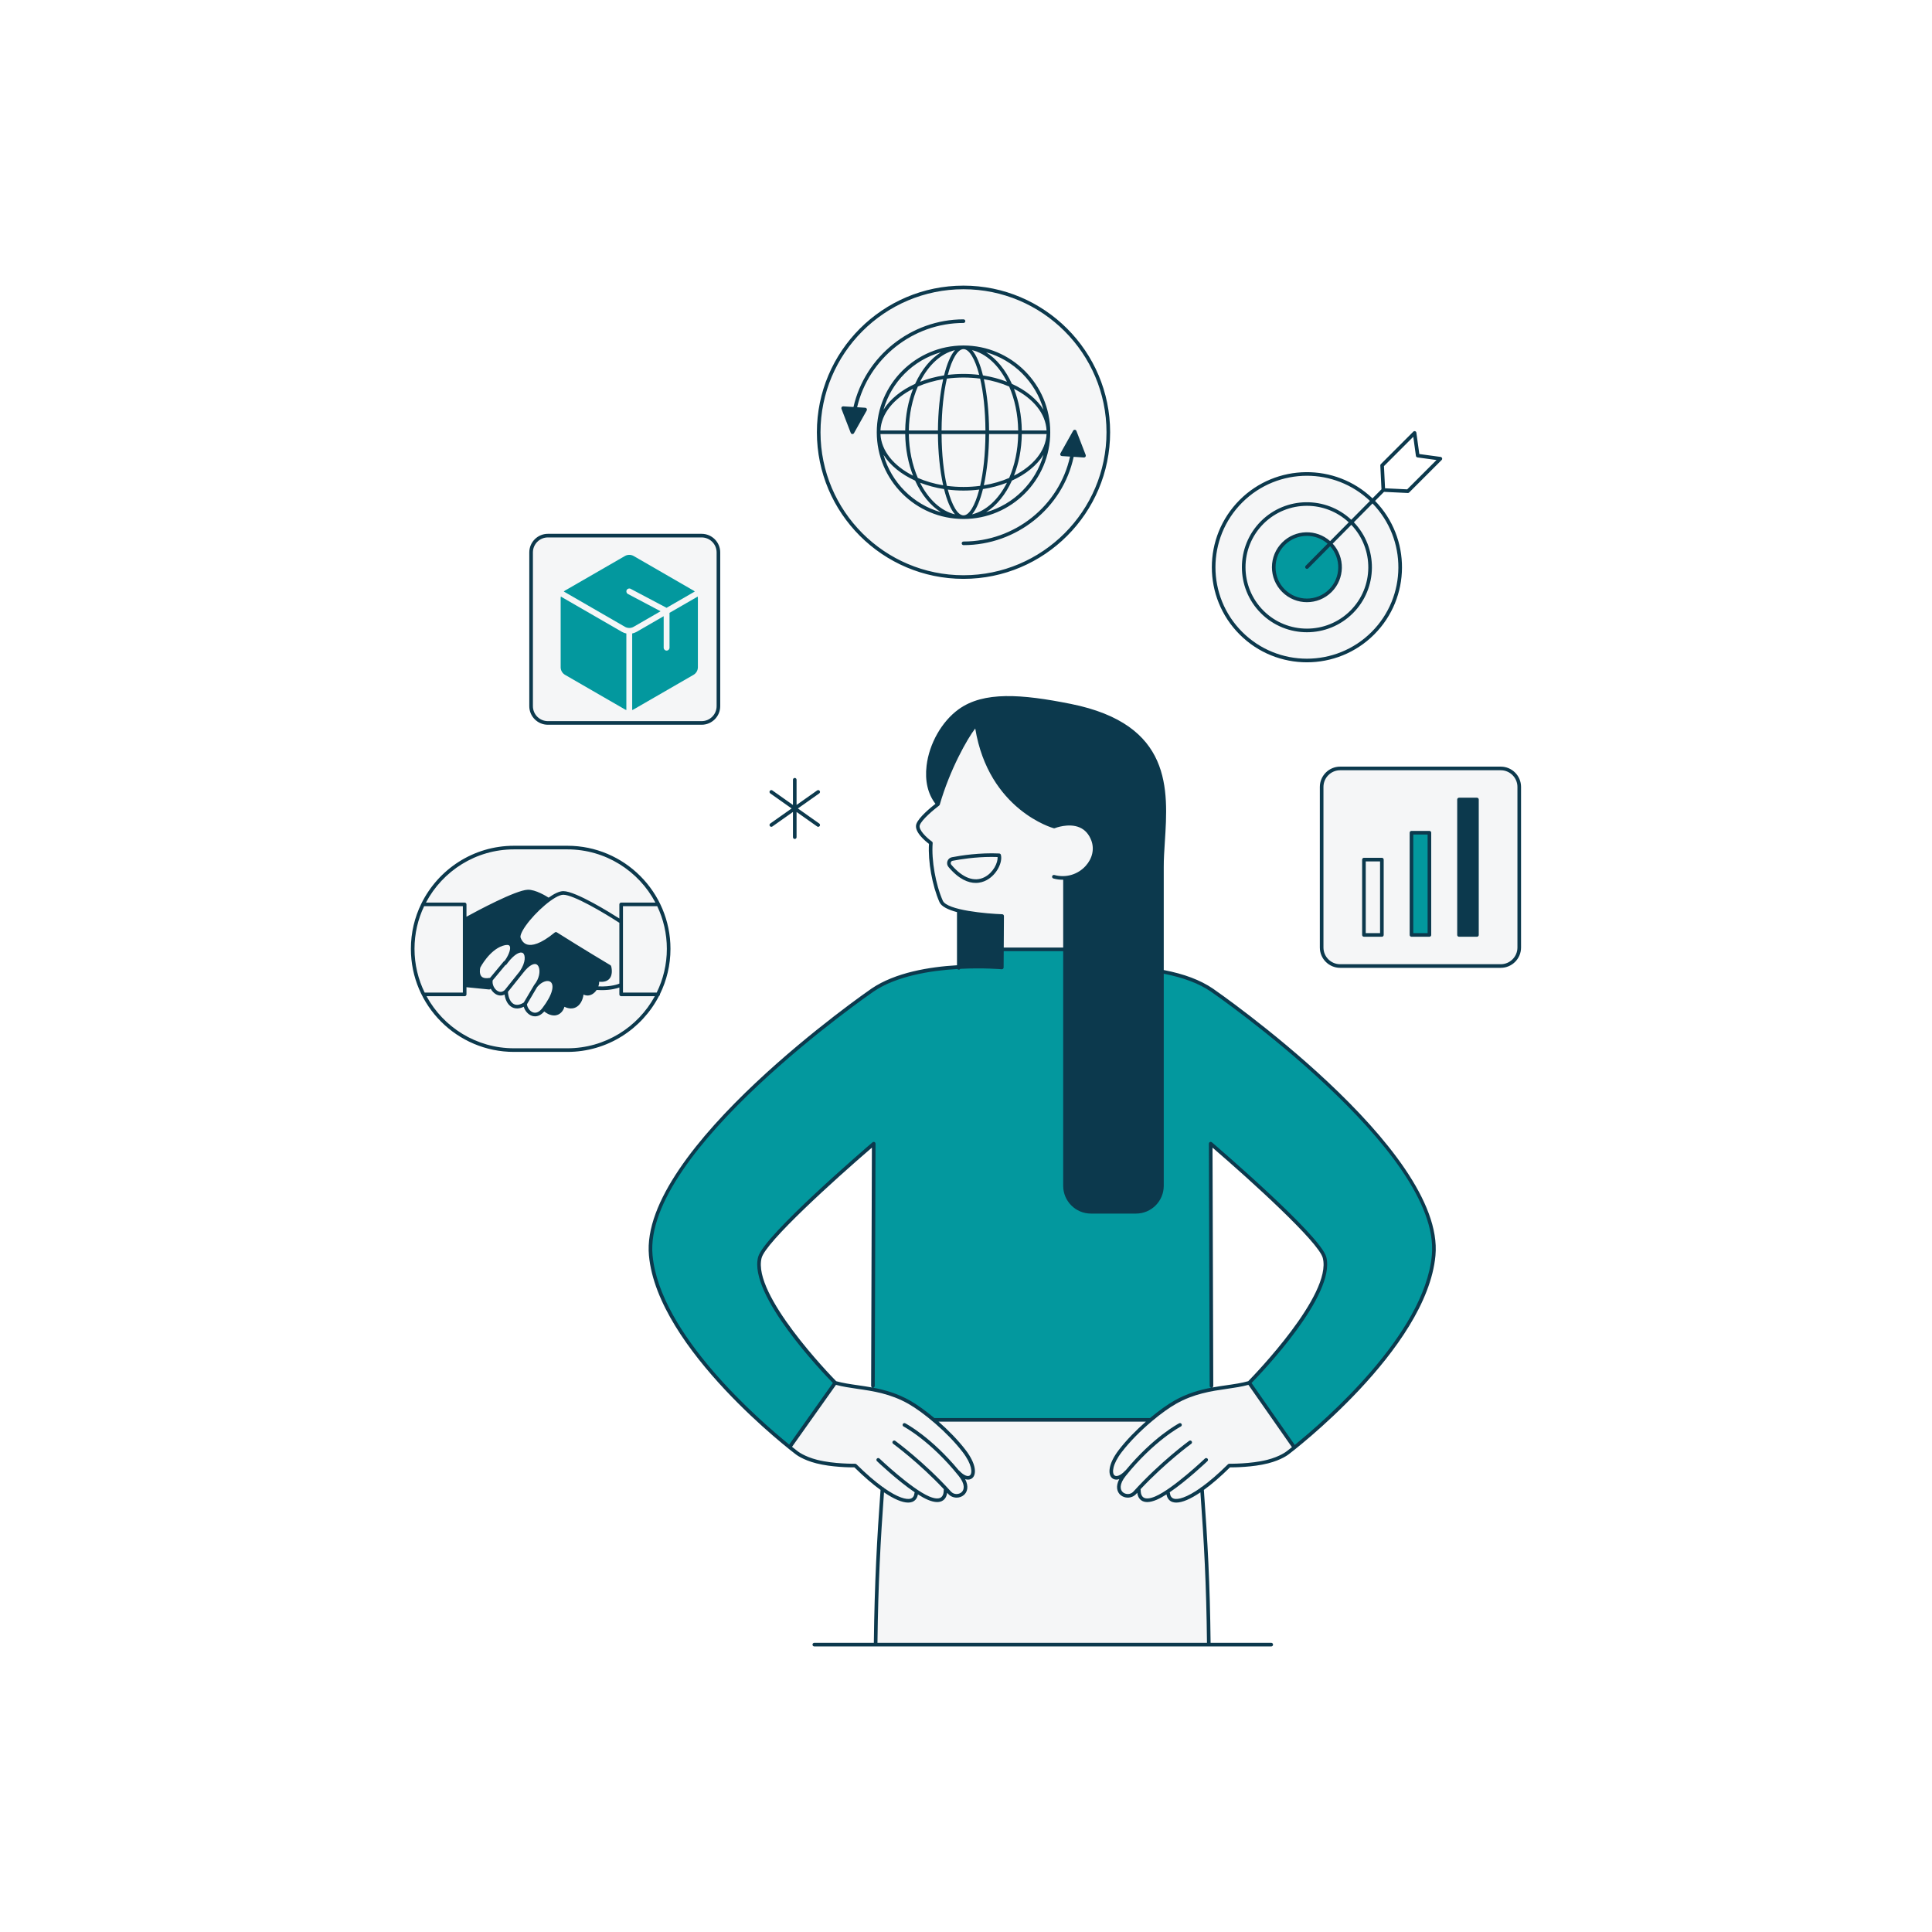 <svg version="1.0" preserveAspectRatio="xMidYMid meet" height="2048" viewBox="0 0 1536 1536" zoomAndPan="magnify" width="2048" xmlns:xlink="http://www.w3.org/1999/xlink" xmlns="http://www.w3.org/2000/svg"><defs><clipPath id="c6dea1adc1"><path clip-rule="nonzero" d="M 326.668 227 L 1209.418 227 L 1209.418 1309 L 326.668 1309 Z M 326.668 227"></path></clipPath><clipPath id="eda1481bec"><path clip-rule="nonzero" d="M 426.34 434.086 L 562.934 434.086 L 562.934 571.75 L 426.34 571.75 Z M 426.34 434.086"></path></clipPath><clipPath id="4446723ed9"><path clip-rule="nonzero" d="M 494.637 434.086 C 512.75 434.086 530.121 441.281 542.93 454.09 C 555.738 466.898 562.934 484.27 562.934 502.383 L 562.934 503.207 C 562.934 521.32 555.738 538.695 542.93 551.504 C 530.121 564.312 512.75 571.508 494.637 571.508 C 476.523 571.508 459.152 564.312 446.344 551.504 C 433.535 538.695 426.34 521.32 426.34 503.207 L 426.34 502.383 C 426.34 484.27 433.535 466.898 446.344 454.09 C 459.152 441.281 476.523 434.086 494.637 434.086 Z M 494.637 434.086"></path></clipPath><clipPath id="8634aa362e"><path clip-rule="nonzero" d="M 448 441.082 L 553 441.082 L 553 500 L 448 500 Z M 448 441.082"></path></clipPath><clipPath id="442ab48b0b"><path clip-rule="nonzero" d="M 445.605 474 L 498 474 L 498 564.539 L 445.605 564.539 Z M 445.605 474"></path></clipPath><clipPath id="6e45b9c810"><path clip-rule="nonzero" d="M 502 474 L 555 474 L 555 564.539 L 502 564.539 Z M 502 474"></path></clipPath></defs><rect fill-opacity="1" height="1843.2" y="-153.6" fill="#ffffff" width="1843.2" x="-153.6"></rect><rect fill-opacity="1" height="1843.2" y="-153.6" fill="#ffffff" width="1843.2" x="-153.6"></rect><path fill-rule="nonzero" fill-opacity="1" d="M 1091.5 503.422 C 1062.527 532.398 1015.551 532.398 986.578 503.422 C 957.605 474.449 957.605 427.477 986.578 398.5 C 1015.551 369.527 1062.527 369.527 1091.5 398.5 C 1120.473 427.477 1120.473 474.449 1091.5 503.422 Z M 766.02 228.52 C 702.434 228.52 650.891 280.062 650.891 343.645 C 650.891 407.227 702.434 458.77 766.02 458.77 C 829.602 458.77 881.145 407.227 881.145 343.645 C 881.145 280.062 829.602 228.52 766.02 228.52 Z M 1207.844 753.312 L 1207.844 625.637 C 1207.844 617.516 1201.258 610.93 1193.137 610.93 L 1065.461 610.93 C 1057.34 610.93 1050.754 617.516 1050.754 625.637 L 1050.754 753.312 C 1050.754 761.434 1057.34 768.02 1065.461 768.02 L 1193.137 768.02 C 1201.258 768.02 1207.844 761.434 1207.844 753.312 Z M 571.164 561.422 L 571.164 439.18 C 571.164 431.812 565.195 425.84 557.828 425.84 L 435.582 425.84 C 428.215 425.84 422.242 431.812 422.242 439.18 L 422.242 561.422 C 422.242 568.789 428.215 574.762 435.582 574.762 L 557.828 574.762 C 565.195 574.762 571.164 568.789 571.164 561.422 Z M 408.613 834.859 L 451.098 834.859 C 495.562 834.859 531.605 798.816 531.605 754.352 C 531.605 709.887 495.562 673.844 451.098 673.844 L 408.613 673.844 C 364.152 673.844 328.105 709.887 328.105 754.352 C 328.105 798.816 364.152 834.859 408.613 834.859 Z M 701.645 1185.043 C 701.645 1185.043 697.516 1238.074 697.168 1254.949 C 696.824 1271.824 696.824 1307.98 696.824 1307.98 L 960.605 1307.637 C 960.605 1307.637 962.328 1260.457 958.539 1227.398 C 954.754 1194.34 955.441 1182.977 955.441 1182.977 C 955.441 1182.977 971.281 1170.234 977.824 1165.414 C 985.402 1166.445 1017.773 1164.727 1028.445 1149.918 C 1018.117 1133.387 992.977 1099.641 992.977 1099.641 C 992.977 1099.641 965.773 1104.461 963.363 1104.461 C 963.363 1104.461 930.648 1113.07 913.773 1129.602 C 884.16 1129.602 742.453 1128.738 742.453 1128.738 C 742.453 1128.738 728.109 1112.242 700.613 1106.012 C 676.047 1100.445 663.766 1099.641 663.766 1099.641 L 627.438 1150.09 C 627.438 1150.09 637.422 1166.793 679.605 1165.414 C 691.832 1176.09 701.645 1185.043 701.645 1185.043 Z M 845.703 754.703 L 796.348 754.703 L 796.117 728.305 C 796.117 728.305 756.629 728.074 749.055 717.973 C 744.23 707.871 739.184 689.734 739.641 670.449 C 731.836 664.023 728.391 658.973 729.77 655.527 C 731.148 652.086 744.922 639 744.922 639 C 744.922 639 761.223 592.395 776.027 575.863 C 777.062 592.051 790.492 641.293 838.016 656.789 C 846.969 650.594 866.77 654.379 869.352 671.77 C 871.934 689.16 855.922 697.254 847.141 697.598 C 847.141 709.996 845.703 754.703 845.703 754.703 Z M 845.703 754.703" fill="#f5f6f7"></path><path fill-rule="nonzero" fill-opacity="1" d="M 1139.555 993.234 C 1139.094 1018.484 1128.535 1046.035 1094.098 1088.277 C 1059.664 1130.52 1027.98 1149.805 1027.98 1149.805 L 993.43 1099.641 C 993.43 1099.641 1015.355 1074.73 1029.586 1056.137 C 1043.82 1037.543 1057.824 1015.73 1053.234 1001.039 C 1048.641 986.348 988.266 930.215 962.781 909.898 C 963.469 924.359 962.781 1015.273 962.781 1015.273 L 963.469 1105.152 C 963.469 1105.152 934.543 1108.938 914.742 1128.738 C 906.762 1128.738 847.426 1128.738 830.781 1128.738 C 830.781 1128.738 829.156 1128.738 826.414 1128.738 C 809.77 1128.738 750.434 1128.738 742.453 1128.738 C 722.652 1108.938 693.727 1105.152 693.727 1105.152 L 694.414 1015.273 C 694.414 1015.273 693.727 924.359 694.414 909.898 C 668.934 930.215 608.555 986.348 603.961 1001.039 C 599.371 1015.73 613.375 1037.543 627.609 1056.137 C 641.84 1074.734 663.766 1099.641 663.766 1099.641 L 629.215 1149.805 C 629.215 1149.805 597.535 1130.52 563.098 1088.277 C 528.66 1046.035 518.102 1018.484 517.641 993.234 C 517.184 967.98 540.141 916.094 606.715 856.406 C 673.293 796.715 700.844 779.727 732.066 772.84 C 763.285 765.953 795.887 769.398 795.887 769.398 L 796.348 754.703 L 828.598 755.375 L 846.711 755 L 846.711 942.781 C 846.711 954.168 855.941 963.398 867.328 963.398 L 903.164 963.398 C 914.551 963.398 923.781 954.168 923.781 942.781 L 923.781 772.559 C 924.23 772.652 924.68 772.742 925.129 772.84 C 956.352 779.727 983.902 796.715 1050.48 856.406 C 1117.055 916.094 1140.016 967.98 1139.555 993.234 Z M 1136.117 742.766 L 1122.113 742.766 L 1122.113 661.496 L 1136.117 661.496 Z M 1039.121 425.035 C 1024.859 425.035 1013.293 436.598 1013.293 450.863 C 1013.293 465.125 1024.859 476.688 1039.121 476.688 C 1053.387 476.688 1064.949 465.125 1064.949 450.863 C 1064.949 436.598 1053.387 425.035 1039.121 425.035 Z M 484.008 473.934 L 467.137 463.258 L 467.137 483.922 Z M 531.188 495.285 L 530.844 515.945 L 548.062 506.648 Z M 472.301 533.852 L 473.332 553.48 L 490.551 543.496 Z M 472.301 533.852" fill="#03989e"></path><g clip-path="url(#c6dea1adc1)"><path fill-rule="nonzero" fill-opacity="1" d="M 964.25 785.93 C 954.211 779.133 941.422 774.32 925.219 771.215 L 925.219 689.305 C 925.191 683.148 925.629 676.43 926.086 669.32 C 928.777 627.66 932.125 575.809 851.246 559.613 C 812.145 551.785 782.027 549.516 762.133 563.906 C 748.77 573.574 738.77 591.148 736.664 608.68 C 735.211 620.762 737.648 631.23 743.715 639.066 C 740.125 641.859 730.328 649.84 728.523 655.141 C 726.465 661.215 735.773 668.789 738.574 670.902 C 737.684 684.848 741.148 704.18 746.922 717.246 C 748.488 720.793 754.008 723.34 760.836 725.168 L 760.836 767.41 C 739.035 768.691 711.855 773.105 692.918 785.93 C 691.066 787.184 508.129 913.621 515.934 998.191 C 522.828 1072.883 631.234 1155.164 632.328 1155.988 C 632.781 1156.359 638.145 1160.637 649.031 1163.406 C 661.301 1166.527 676.121 1166.629 679.293 1166.605 C 686.75 1173.961 693.754 1179.977 700.059 1184.543 C 697.277 1222.617 695.312 1258.062 694.73 1306.086 L 647.402 1306.086 C 646.609 1306.086 645.965 1306.727 645.965 1307.523 C 645.965 1308.316 646.609 1308.957 647.402 1308.957 L 696.133 1308.957 C 696.141 1308.957 696.145 1308.957 696.152 1308.957 L 1010.672 1308.957 C 1011.465 1308.957 1012.109 1308.316 1012.109 1307.523 C 1012.109 1306.727 1011.465 1306.086 1010.672 1306.086 L 962.461 1306.086 C 961.934 1258.656 960.098 1225.449 957.109 1184.543 C 963.414 1179.98 970.418 1173.961 977.875 1166.605 C 981.066 1166.609 995.859 1166.527 1008.137 1163.406 C 1019.023 1160.641 1024.379 1156.363 1024.836 1155.988 C 1024.836 1155.988 1024.84 1155.988 1024.84 1155.988 C 1025.93 1155.168 1134.336 1072.887 1141.23 998.191 C 1149.039 913.621 966.098 787.184 964.25 785.93 Z M 749.551 716.082 C 743.836 703.152 740.449 683.906 741.496 670.324 C 741.535 669.82 741.309 669.336 740.898 669.043 C 736.527 665.914 730.039 659.625 731.246 656.066 C 732.773 651.574 742.867 643.273 746.625 640.457 C 746.672 640.422 746.695 640.371 746.734 640.332 C 746.809 640.262 746.879 640.191 746.938 640.105 C 746.992 640.027 747.027 639.945 747.066 639.859 C 747.09 639.805 747.129 639.762 747.145 639.703 C 755.145 611.887 769.066 587.199 775.344 579.164 C 786.047 644.047 837.184 658.336 837.711 658.477 C 838.012 658.559 838.328 658.535 838.621 658.418 C 838.73 658.371 849.629 654.035 858.41 657.871 C 862.625 659.711 865.723 663.176 867.613 668.172 C 870.184 674.941 868.496 682.523 863.102 688.457 C 856.824 695.371 847.305 698.125 838.25 695.652 C 837.48 695.453 836.695 695.898 836.484 696.66 C 836.277 697.43 836.727 698.219 837.492 698.426 C 839.941 699.094 842.418 699.422 844.871 699.422 C 845.004 699.422 845.137 699.402 845.27 699.398 L 845.27 753.336 C 845.258 753.336 845.25 753.328 845.238 753.328 L 798.008 753.328 L 798.16 728.285 C 798.164 727.508 797.547 726.867 796.77 726.844 C 784.781 726.441 752.93 723.734 749.551 716.082 Z M 679.855 1163.723 C 679.684 1163.719 662.906 1163.969 649.738 1160.621 C 639.289 1157.965 634.164 1153.777 634.113 1153.738 C 634.102 1153.727 634.09 1153.727 634.078 1153.719 C 634.07 1153.711 634.066 1153.699 634.055 1153.691 C 633.93 1153.598 632.336 1152.383 629.695 1150.273 L 664.629 1101 C 669.953 1102.449 675.633 1103.293 681.641 1104.16 C 693.953 1105.938 707.906 1107.953 722.297 1116.145 C 734.004 1122.809 753.062 1138.48 765.312 1154.395 C 772.871 1164.215 773.262 1171.164 771.125 1172.965 C 769.742 1174.129 766.484 1173.445 762.586 1169.203 C 762.48 1169.09 762.352 1169.012 762.223 1168.941 C 740.176 1142.395 720.547 1132.004 719.695 1131.562 C 718.984 1131.199 718.121 1131.477 717.758 1132.18 C 717.395 1132.883 717.668 1133.75 718.375 1134.117 C 718.582 1134.223 739.645 1145.32 762.203 1173.422 C 767.438 1179.941 766.777 1184.41 764.414 1186.422 C 762.273 1188.246 758.402 1188.457 756.059 1185.855 C 734.855 1162.371 711.996 1145.695 711.77 1145.527 C 711.125 1145.059 710.227 1145.203 709.762 1145.848 C 709.297 1146.488 709.438 1147.387 710.082 1147.852 C 710.297 1148.008 730.508 1162.766 750.441 1184.008 C 750.328 1184.234 750.25 1184.484 750.27 1184.754 C 750.27 1184.793 750.531 1188.758 748.137 1190.473 C 746.266 1191.812 743 1191.543 738.695 1189.707 C 724.574 1183.691 699.453 1159.824 699.203 1159.582 C 698.629 1159.039 697.723 1159.055 697.172 1159.633 C 696.625 1160.207 696.645 1161.117 697.219 1161.664 C 698.043 1162.449 713.543 1177.16 727.227 1186.418 C 727.145 1186.574 727.086 1186.746 727.066 1186.934 C 726.805 1189.336 725.852 1190.797 724.164 1191.395 C 720.746 1192.598 713.59 1190.582 702.82 1182.996 C 702.613 1182.594 702.234 1182.301 701.762 1182.23 C 695.844 1177.957 688.898 1172.074 680.891 1164.137 C 680.613 1163.867 680.188 1163.738 679.855 1163.723 Z M 693.438 1103.117 C 689.516 1102.395 685.711 1101.844 682.055 1101.316 C 675.91 1100.43 670.102 1099.59 664.785 1098.09 C 660.203 1093.414 598.027 1029.242 605.496 1000.145 C 608.738 987.52 662.926 938.406 693.184 912.395 L 692.574 1101.793 C 692.574 1102.387 692.93 1102.895 693.438 1103.117 Z M 959.586 1306.086 L 697.605 1306.086 C 698.176 1258.875 700.094 1223.832 702.801 1186.461 C 710.617 1191.754 717.211 1194.598 721.992 1194.598 C 723.141 1194.598 724.191 1194.434 725.125 1194.105 C 726.914 1193.469 729.094 1191.883 729.777 1188.09 C 732.539 1189.844 735.191 1191.34 737.566 1192.352 C 740.438 1193.578 742.949 1194.188 745.094 1194.188 C 746.953 1194.188 748.535 1193.727 749.824 1192.801 C 752.039 1191.207 752.785 1188.664 753.027 1186.812 C 753.328 1187.141 753.629 1187.453 753.926 1187.785 C 755.641 1189.684 758.105 1190.656 760.57 1190.656 C 762.617 1190.656 764.664 1189.984 766.281 1188.609 C 769.031 1186.266 770.402 1181.887 767.332 1175.969 C 768.125 1176.215 768.871 1176.336 769.555 1176.336 C 770.965 1176.336 772.133 1175.875 772.973 1175.164 C 776.469 1172.223 776.273 1163.922 767.59 1152.645 C 761.543 1144.789 753.863 1136.996 746.191 1130.27 L 910.977 1130.27 C 903.305 1136.996 895.625 1144.789 889.578 1152.645 C 880.895 1163.922 880.699 1172.223 884.195 1175.164 C 885.035 1175.875 886.199 1176.336 887.613 1176.336 C 888.297 1176.336 889.043 1176.211 889.836 1175.969 C 886.766 1181.883 888.137 1186.266 890.887 1188.609 C 892.5 1189.984 894.551 1190.656 896.598 1190.656 C 899.062 1190.656 901.527 1189.684 903.242 1187.785 C 903.539 1187.453 903.84 1187.141 904.141 1186.812 C 904.383 1188.664 905.129 1191.207 907.34 1192.801 C 908.629 1193.727 910.211 1194.188 912.078 1194.188 C 914.219 1194.188 916.734 1193.578 919.602 1192.352 C 921.977 1191.34 924.629 1189.844 927.391 1188.09 C 928.078 1191.883 930.258 1193.469 932.047 1194.105 C 932.98 1194.434 934.027 1194.598 935.176 1194.598 C 939.957 1194.598 946.551 1191.758 954.367 1186.465 C 957.273 1226.52 959.066 1259.414 959.586 1306.086 Z M 1007.43 1160.621 C 994.258 1163.969 977.453 1163.715 977.316 1163.723 C 976.906 1163.75 976.555 1163.867 976.277 1164.137 C 968.273 1172.078 961.324 1177.957 955.402 1182.234 C 954.934 1182.301 954.555 1182.594 954.348 1182.996 C 943.578 1190.582 936.418 1192.598 933.004 1191.395 C 931.312 1190.793 930.363 1189.336 930.102 1186.934 C 930.082 1186.746 930.016 1186.578 929.934 1186.422 C 943.617 1177.164 959.125 1162.449 959.949 1161.664 C 960.523 1161.117 960.547 1160.207 960 1159.633 C 959.449 1159.055 958.539 1159.039 957.969 1159.582 C 957.715 1159.824 932.594 1183.691 918.473 1189.707 C 914.172 1191.539 910.898 1191.809 909.031 1190.473 C 906.633 1188.758 906.895 1184.793 906.898 1184.754 C 906.918 1184.484 906.84 1184.234 906.727 1184.008 C 926.66 1162.766 946.875 1148.008 947.09 1147.852 C 947.73 1147.387 947.871 1146.488 947.406 1145.848 C 946.938 1145.199 946.039 1145.066 945.398 1145.527 C 945.172 1145.695 922.309 1162.371 901.109 1185.855 C 898.762 1188.453 894.895 1188.246 892.75 1186.422 C 890.391 1184.41 889.73 1179.941 894.965 1173.422 C 917.488 1145.363 938.586 1134.223 938.797 1134.117 C 939.5 1133.75 939.777 1132.883 939.41 1132.176 C 939.043 1131.473 938.172 1131.199 937.477 1131.562 C 936.621 1132.004 916.996 1142.395 894.949 1168.938 C 894.82 1169.008 894.688 1169.086 894.582 1169.199 C 890.684 1173.449 887.426 1174.133 886.043 1172.961 C 883.906 1171.164 884.297 1164.215 891.855 1154.395 C 898.492 1145.773 907.117 1137.242 915.496 1130.156 C 915.746 1130.051 915.941 1129.863 916.098 1129.648 C 922.977 1123.875 929.656 1119.113 934.871 1116.145 C 949.262 1107.949 963.215 1105.938 975.527 1104.16 C 981.535 1103.293 987.211 1102.449 992.531 1101.004 L 1027.129 1150.543 C 1024.703 1152.477 1023.23 1153.602 1023.109 1153.691 C 1023.102 1153.699 1023.094 1153.711 1023.086 1153.719 C 1023.074 1153.727 1023.062 1153.727 1023.055 1153.734 C 1023.004 1153.777 1017.883 1157.965 1007.43 1160.621 Z M 963.984 912.395 C 994.242 938.406 1048.43 987.52 1051.668 1000.145 C 1059.137 1029.238 996.965 1093.414 992.383 1098.09 C 987.066 1099.59 981.258 1100.43 975.117 1101.316 C 971.453 1101.844 967.648 1102.395 963.73 1103.117 C 964.238 1102.895 964.594 1102.387 964.59 1101.793 Z M 1138.367 997.93 C 1132.547 1061.012 1052.512 1130.02 1029.375 1148.742 L 995.004 1099.523 C 1003.031 1091.32 1062.188 1029.559 1054.453 999.434 C 1050.074 982.359 967.004 911.191 963.473 908.168 C 963.043 907.801 962.441 907.723 961.934 907.957 C 961.422 908.191 961.098 908.707 961.098 909.266 L 961.715 1101.805 C 961.719 1102.578 962.328 1103.203 963.094 1103.238 C 953.746 1105 943.746 1107.785 933.453 1113.648 C 928.133 1116.676 921.332 1121.523 914.324 1127.395 L 742.844 1127.395 C 735.836 1121.523 729.035 1116.676 723.719 1113.648 C 713.422 1107.785 703.422 1105 694.074 1103.238 C 694.836 1103.203 695.445 1102.574 695.449 1101.805 L 696.066 909.266 C 696.07 908.707 695.742 908.191 695.234 907.957 C 694.727 907.727 694.125 907.805 693.699 908.168 C 690.164 911.191 607.094 982.359 602.711 999.434 C 594.98 1029.555 654.113 1091.297 662.156 1099.516 L 627.453 1148.469 C 603.883 1129.352 524.594 1060.703 518.797 997.93 C 511.141 915 692.695 789.555 694.531 788.312 C 712.789 775.941 739.625 771.652 761.168 770.379 C 761.434 770.707 761.82 770.93 762.273 770.93 C 762.781 770.93 763.207 770.652 763.461 770.254 C 781.965 769.32 796.035 770.559 796.344 770.59 C 796.707 770.617 797.141 770.492 797.441 770.223 C 797.738 769.953 797.91 769.57 797.91 769.164 L 797.988 756.203 L 845.238 756.203 C 845.25 756.203 845.258 756.195 845.27 756.195 L 845.27 942.781 C 845.27 954.941 855.164 964.836 867.328 964.836 L 903.164 964.836 C 915.324 964.836 925.219 954.941 925.219 942.781 L 925.219 774.148 C 940.77 777.184 953.039 781.812 962.637 788.312 C 964.473 789.555 1146.023 915 1138.367 997.93 Z M 794.41 678.547 C 778.852 677.824 764.172 680.102 756.809 681.527 C 755.148 681.844 753.816 682.996 753.25 684.598 C 752.676 686.234 752.996 688 754.113 689.32 C 762.441 699.18 769.93 701.953 775.723 701.953 C 779.219 701.953 782.098 700.938 784.164 699.863 C 792.535 695.516 797.258 685.41 795.734 679.617 C 795.574 679.008 795.039 678.574 794.41 678.547 Z M 782.84 697.312 C 774.68 701.555 765.258 698.055 756.309 687.465 C 755.859 686.93 755.727 686.219 755.961 685.555 C 756.066 685.254 756.418 684.527 757.352 684.348 C 763.645 683.133 775.363 681.281 788.344 681.281 C 789.918 681.281 791.512 681.309 793.121 681.367 C 793.453 685.824 789.715 693.742 782.84 697.312 Z M 1039.039 526.555 C 1058.406 526.555 1077.773 519.184 1092.516 504.438 C 1121.762 475.195 1121.984 427.766 1093.219 398.223 L 1100.332 391.043 L 1119.258 391.949 C 1119.281 391.953 1119.301 391.953 1119.324 391.953 C 1119.703 391.953 1120.07 391.801 1120.34 391.531 L 1146.16 365.711 C 1146.547 365.324 1146.68 364.754 1146.504 364.238 C 1146.332 363.719 1145.879 363.344 1145.336 363.27 L 1128.395 360.965 L 1126.062 343.996 C 1125.992 343.457 1125.613 343.004 1125.098 342.828 C 1124.59 342.656 1124.016 342.789 1123.625 343.176 L 1097.805 368.996 C 1097.52 369.281 1097.367 369.676 1097.387 370.082 L 1098.316 388.992 L 1091.172 396.207 C 1061.586 368.027 1014.609 368.441 985.562 397.484 C 956.074 426.973 956.074 474.953 985.562 504.438 C 1000.305 519.184 1019.672 526.555 1039.039 526.555 Z M 1123.609 347.254 L 1125.699 362.438 C 1125.785 363.074 1126.289 363.578 1126.93 363.664 L 1142.078 365.727 L 1118.758 389.047 L 1101.156 388.207 L 1100.289 370.578 Z M 987.594 399.516 C 1001.777 385.332 1020.406 378.242 1039.039 378.242 C 1057.094 378.242 1075.141 384.926 1089.148 398.246 L 1074.312 413.219 C 1054.062 394.289 1022.219 394.645 1002.469 414.391 C 982.305 434.555 982.305 467.367 1002.469 487.531 C 1012.551 497.613 1025.797 502.656 1039.039 502.656 C 1052.281 502.656 1065.527 497.613 1075.609 487.531 C 1095.504 467.637 1095.73 435.457 1076.367 415.23 L 1091.195 400.266 C 1118.832 428.688 1118.605 474.285 1090.484 502.406 C 1062.117 530.77 1015.961 530.773 987.594 502.406 C 959.227 474.039 959.227 427.883 987.594 399.516 Z M 1038.07 451.844 C 1038.348 452.125 1038.715 452.262 1039.082 452.262 C 1039.453 452.262 1039.82 452.121 1040.102 451.836 L 1057.516 434.262 C 1066.355 444.039 1066.094 459.172 1056.672 468.594 C 1046.949 478.32 1031.133 478.312 1021.41 468.594 C 1016.699 463.883 1014.105 457.625 1014.105 450.961 C 1014.105 444.301 1016.699 438.039 1021.41 433.332 C 1026.27 428.469 1032.652 426.039 1039.043 426.039 C 1044.918 426.039 1050.777 428.125 1055.469 432.242 L 1038.059 449.812 C 1037.5 450.379 1037.508 451.285 1038.07 451.844 Z M 1057.488 430.203 C 1046.586 420.504 1029.832 420.844 1019.379 431.297 C 1014.121 436.551 1011.23 443.535 1011.23 450.961 C 1011.23 458.391 1014.121 465.375 1019.379 470.625 C 1024.797 476.047 1031.918 478.758 1039.039 478.758 C 1046.164 478.758 1053.285 476.047 1058.703 470.625 C 1069.25 460.082 1069.508 443.117 1059.539 432.219 L 1074.344 417.273 C 1092.578 436.379 1092.348 466.73 1073.578 485.5 C 1054.531 504.543 1023.547 504.543 1004.5 485.5 C 985.457 466.457 985.457 435.469 1004.5 416.422 C 1014.023 406.902 1026.527 402.141 1039.039 402.141 C 1051.004 402.141 1062.941 406.551 1072.289 415.262 Z M 766.02 460.207 C 830.293 460.207 882.582 407.918 882.582 343.645 C 882.582 279.371 830.293 227.082 766.02 227.082 C 701.746 227.082 649.453 279.371 649.453 343.645 C 649.453 407.918 701.746 460.207 766.02 460.207 Z M 766.02 229.953 C 828.707 229.953 879.707 280.957 879.707 343.645 C 879.707 406.332 828.707 457.336 766.02 457.336 C 703.328 457.336 652.328 406.332 652.328 343.645 C 652.328 280.957 703.328 229.953 766.02 229.953 Z M 1098.637 681.977 L 1084.379 681.977 C 1083.582 681.977 1082.941 682.621 1082.941 683.414 L 1082.941 743.312 C 1082.941 744.105 1083.582 744.746 1084.379 744.746 L 1098.637 744.746 C 1099.43 744.746 1100.074 744.105 1100.074 743.312 L 1100.074 683.414 C 1100.074 682.621 1099.43 681.977 1098.637 681.977 Z M 1097.199 741.875 L 1085.812 741.875 L 1085.812 684.852 L 1097.199 684.852 Z M 1136.43 660.586 L 1122.168 660.586 C 1121.375 660.586 1120.73 661.227 1120.73 662.023 L 1120.73 743.312 C 1120.73 744.105 1121.375 744.746 1122.168 744.746 L 1136.43 744.746 C 1137.223 744.746 1137.867 744.105 1137.867 743.312 L 1137.867 662.023 C 1137.867 661.227 1137.223 660.586 1136.43 660.586 Z M 1134.992 741.875 L 1123.605 741.875 L 1123.605 663.461 L 1134.992 663.461 Z M 1174.219 634.203 L 1159.957 634.203 C 1159.164 634.203 1158.523 634.848 1158.523 635.641 L 1158.523 743.312 C 1158.523 744.105 1159.164 744.746 1159.957 744.746 L 1174.219 744.746 C 1175.016 744.746 1175.656 744.105 1175.656 743.312 L 1175.656 635.641 C 1175.656 634.848 1175.016 634.203 1174.219 634.203 Z M 1193.137 609.492 L 1065.461 609.492 C 1056.559 609.492 1049.316 616.738 1049.316 625.637 L 1049.316 753.312 C 1049.316 762.215 1056.559 769.457 1065.461 769.457 L 1193.137 769.457 C 1202.039 769.457 1209.281 762.215 1209.281 753.312 L 1209.281 625.637 C 1209.281 616.738 1202.039 609.492 1193.137 609.492 Z M 1206.406 753.312 C 1206.406 760.629 1200.453 766.582 1193.137 766.582 L 1065.461 766.582 C 1058.145 766.582 1052.191 760.629 1052.191 753.312 L 1052.191 625.637 C 1052.191 618.32 1058.145 612.367 1065.461 612.367 L 1193.137 612.367 C 1200.453 612.367 1206.406 618.32 1206.406 625.637 Z M 530.992 517.703 C 531.238 517.703 531.48 517.641 531.699 517.516 L 539.234 513.242 L 548.465 530.699 C 549.789 533.234 549.691 536.203 548.211 538.648 C 546.73 541.09 544.141 542.551 541.281 542.551 L 512.359 542.551 C 511.566 542.551 510.922 543.195 510.922 543.988 C 510.922 544.781 511.566 545.426 512.359 545.426 L 541.281 545.426 C 545.152 545.426 548.664 543.449 550.668 540.137 C 552.676 536.828 552.805 532.805 551.012 529.363 L 541.734 511.824 L 549.414 507.469 C 549.848 507.223 550.125 506.766 550.141 506.266 C 550.156 505.766 549.914 505.289 549.496 505.016 L 532.152 493.613 C 531.715 493.324 531.156 493.297 530.691 493.543 C 530.23 493.789 529.938 494.266 529.926 494.789 L 529.555 516.242 C 529.547 516.758 529.812 517.238 530.258 517.504 C 530.484 517.637 530.738 517.703 530.992 517.703 Z M 532.758 497.449 L 545.949 506.129 L 532.473 513.773 Z M 466.496 486.309 C 466.754 486.309 467.008 486.238 467.238 486.102 L 485.469 475.105 C 485.898 474.844 486.16 474.379 486.16 473.879 C 486.164 473.375 485.902 472.91 485.477 472.648 L 478.348 468.273 L 488.387 451.691 C 489.871 449.254 492.457 447.801 495.305 447.801 C 495.312 447.801 495.32 447.801 495.324 447.801 C 498.18 447.809 500.77 449.273 502.246 451.719 L 517.188 476.48 C 517.457 476.93 517.934 477.176 518.418 477.176 C 518.672 477.176 518.93 477.109 519.16 476.969 C 519.84 476.559 520.059 475.676 519.648 474.996 L 504.707 450.234 C 502.707 446.918 499.203 444.938 495.328 444.93 C 495.324 444.93 495.312 444.93 495.305 444.93 C 491.445 444.93 487.941 446.895 485.93 450.199 L 475.898 466.77 L 468.09 461.98 C 467.656 461.715 467.109 461.699 466.66 461.938 C 466.211 462.176 465.922 462.641 465.902 463.148 L 465.059 484.816 C 465.039 485.344 465.309 485.84 465.766 486.109 C 465.992 486.242 466.242 486.309 466.496 486.309 Z M 468.68 465.715 L 475.309 469.781 C 475.395 469.875 475.48 469.977 475.598 470.047 C 475.707 470.113 475.828 470.137 475.945 470.172 L 481.961 473.863 L 468.035 482.266 Z M 452.098 545.145 L 471.543 545.242 L 471.543 554.238 C 471.543 554.746 471.812 555.219 472.25 555.477 C 472.473 555.609 472.727 555.676 472.977 555.676 C 473.219 555.676 473.457 555.613 473.676 555.496 L 492.523 545.066 C 492.988 544.812 493.273 544.324 493.266 543.793 C 493.262 543.266 492.965 542.781 492.496 542.539 L 473.645 532.641 C 473.203 532.406 472.668 532.422 472.234 532.684 C 471.805 532.941 471.543 533.406 471.543 533.91 L 471.543 542.367 L 452.105 542.27 C 449.25 542.262 446.66 540.797 445.188 538.348 C 443.711 535.902 443.625 532.93 444.953 530.398 L 458.398 504.793 C 458.766 504.09 458.496 503.219 457.793 502.852 C 457.09 502.484 456.219 502.754 455.852 503.457 L 442.406 529.062 C 440.609 532.492 440.727 536.516 442.727 539.828 C 444.723 543.145 448.227 545.133 452.098 545.145 Z M 474.414 536.289 L 488.801 543.844 L 474.414 551.801 Z M 612.043 656.738 C 612.32 657.133 612.766 657.344 613.219 657.344 C 613.504 657.344 613.793 657.258 614.047 657.082 L 630.422 645.523 L 630.422 665.566 C 630.422 666.359 631.062 667.004 631.859 667.004 C 632.652 667.004 633.293 666.359 633.293 665.566 L 633.293 645.523 L 649.672 657.082 C 649.922 657.258 650.211 657.344 650.5 657.344 C 650.949 657.344 651.395 657.133 651.676 656.738 C 652.133 656.086 651.977 655.191 651.328 654.734 L 634.352 642.75 L 651.328 630.766 C 651.977 630.305 652.133 629.41 651.676 628.762 C 651.219 628.113 650.32 627.961 649.672 628.414 L 633.293 639.977 L 633.293 619.93 C 633.293 619.137 632.652 618.492 631.859 618.492 C 631.062 618.492 630.422 619.137 630.422 619.93 L 630.422 639.973 L 614.047 628.414 C 613.395 627.961 612.5 628.113 612.043 628.762 C 611.582 629.41 611.738 630.305 612.387 630.766 L 629.363 642.75 L 612.387 654.734 C 611.738 655.191 611.582 656.086 612.043 656.738 Z M 697.055 343.645 C 697.055 381.672 727.992 412.609 766.02 412.609 C 804.043 412.609 834.98 381.672 834.98 343.645 C 834.98 305.617 804.043 274.68 766.02 274.68 C 727.992 274.68 697.055 305.617 697.055 343.645 Z M 748.094 280.047 C 739.715 285.289 732.578 294.09 727.551 305.176 C 716.465 310.203 707.664 317.34 702.418 325.719 C 708.645 303.668 726.043 286.27 748.094 280.047 Z M 749.852 301.469 C 747.23 313.324 745.781 327.824 745.691 342.207 L 722.547 342.207 C 722.727 329.348 725.332 317.383 729.703 307.328 C 735.793 304.68 742.582 302.676 749.852 301.469 Z M 731.48 303.531 C 738.129 290.348 747.965 281.059 759.227 278.367 C 755.691 282.418 752.773 289.555 750.562 298.461 C 743.766 299.512 737.352 301.238 731.48 303.531 Z M 748.578 342.207 C 748.668 325.871 750.297 311.816 752.789 301.023 C 757.066 300.449 761.488 300.148 766.02 300.148 C 770.547 300.148 774.973 300.449 779.246 301.023 C 781.734 311.816 783.367 325.871 783.457 342.207 Z M 783.457 345.082 C 783.367 361.418 781.734 375.473 779.246 386.266 C 774.973 386.84 770.547 387.141 766.02 387.141 C 761.488 387.141 757.066 386.84 752.789 386.266 C 750.301 375.473 748.668 361.418 748.578 345.082 Z M 719.672 342.207 L 699.984 342.207 C 700.652 328.73 710.668 316.789 725.906 309.105 C 722.086 318.883 719.84 330.168 719.672 342.207 Z M 719.672 345.082 C 719.84 357.121 722.086 368.406 725.906 378.184 C 710.668 370.496 700.652 358.559 699.984 345.082 C 699.984 345.082 719.672 345.082 719.672 345.082 Z M 722.547 345.082 L 745.691 345.082 C 745.781 359.465 747.23 373.965 749.852 385.82 C 742.582 384.613 735.793 382.609 729.703 379.961 C 725.332 369.906 722.727 357.941 722.547 345.082 Z M 750.562 388.828 C 752.773 397.734 755.691 404.871 759.227 408.926 C 747.965 406.23 738.129 396.941 731.48 383.754 C 737.352 386.051 743.766 387.777 750.562 388.828 Z M 753.531 389.238 C 757.586 389.742 761.754 390.016 766.02 390.016 C 770.281 390.016 774.449 389.742 778.504 389.238 C 775.129 402.188 770.496 409.734 766.02 409.734 C 761.539 409.734 756.906 402.188 753.531 389.238 Z M 781.473 388.828 C 788.273 387.777 794.688 386.051 800.555 383.754 C 793.906 396.941 784.07 406.23 772.809 408.926 C 776.344 404.871 779.262 397.734 781.473 388.828 Z M 782.184 385.82 C 784.805 373.965 786.254 359.465 786.344 345.082 L 809.492 345.082 C 809.309 357.941 806.703 369.906 802.336 379.961 C 796.242 382.609 789.453 384.613 782.184 385.82 Z M 812.363 345.082 L 832.051 345.082 C 831.383 358.555 821.367 370.496 806.129 378.18 C 809.949 368.406 812.199 357.121 812.363 345.082 Z M 812.363 342.207 C 812.199 330.168 809.949 318.883 806.129 309.109 C 821.367 316.793 831.383 328.73 832.051 342.207 Z M 809.492 342.207 L 786.344 342.207 C 786.254 327.824 784.805 313.324 782.184 301.469 C 789.453 302.676 796.242 304.68 802.336 307.328 C 806.703 317.383 809.309 329.348 809.492 342.207 Z M 781.473 298.461 C 779.262 289.555 776.344 282.418 772.809 278.367 C 784.07 281.059 793.906 290.348 800.555 303.531 C 794.684 301.238 788.27 299.512 781.473 298.461 Z M 778.504 298.047 C 774.449 297.547 770.281 297.273 766.02 297.273 C 761.754 297.273 757.586 297.547 753.531 298.051 C 756.906 285.102 761.539 277.555 766.02 277.555 C 770.496 277.555 775.129 285.102 778.504 298.047 Z M 702.418 361.566 C 707.664 369.949 716.465 377.086 727.551 382.113 C 732.578 393.199 739.715 402 748.094 407.246 C 726.043 401.02 708.645 383.621 702.418 361.566 Z M 783.945 407.242 C 792.324 402 799.461 393.199 804.488 382.113 C 815.57 377.086 824.375 369.949 829.617 361.57 C 823.391 383.621 805.996 401.02 783.945 407.242 Z M 829.617 325.719 C 824.375 317.34 815.57 310.203 804.488 305.176 C 799.461 294.094 792.324 285.289 783.945 280.047 C 805.996 286.27 823.391 303.668 829.617 325.719 Z M 689.09 324.922 C 688.852 324.488 688.41 324.207 687.918 324.172 L 681.449 323.758 C 690.566 284.855 725.879 256.766 766.02 256.766 C 766.812 256.766 767.457 256.125 767.457 255.328 C 767.457 254.535 766.812 253.891 766.02 253.891 C 724.395 253.891 687.785 283.137 678.539 323.57 L 670.406 323.051 C 669.91 323.031 669.445 323.238 669.156 323.633 C 668.863 324.027 668.797 324.547 668.973 325.004 L 676.363 344.16 C 676.562 344.68 677.047 345.039 677.602 345.078 C 677.637 345.078 677.672 345.082 677.703 345.082 C 678.219 345.082 678.703 344.805 678.957 344.348 L 689.078 326.312 C 689.32 325.879 689.324 325.355 689.09 324.922 Z M 844.23 362.59 L 850.699 363.008 C 842.098 402.207 806.715 430.523 766.02 430.523 C 765.223 430.523 764.582 431.164 764.582 431.957 C 764.582 432.754 765.223 433.395 766.02 433.395 C 808.211 433.395 844.879 403.926 853.605 363.191 L 861.742 363.715 C 861.773 363.715 861.805 363.719 861.836 363.719 C 862.289 363.719 862.723 363.5 862.992 363.129 C 863.281 362.734 863.352 362.219 863.176 361.762 L 855.785 342.602 C 855.582 342.082 855.102 341.727 854.547 341.688 C 853.957 341.652 853.465 341.934 853.188 342.418 L 843.066 360.453 C 842.828 360.887 842.824 361.41 843.059 361.844 C 843.297 362.277 843.738 362.559 844.23 362.59 Z M 435.582 576.199 L 557.828 576.199 C 565.977 576.199 572.602 569.57 572.602 561.422 L 572.602 439.18 C 572.602 431.031 565.973 424.402 557.828 424.402 L 435.582 424.402 C 427.434 424.402 420.805 431.031 420.805 439.18 L 420.805 561.422 C 420.805 569.57 427.434 576.199 435.582 576.199 Z M 423.68 439.18 C 423.68 432.617 429.02 427.277 435.582 427.277 L 557.828 427.277 C 564.391 427.277 569.73 432.617 569.73 439.18 L 569.73 561.422 C 569.73 567.984 564.391 573.324 557.828 573.324 L 435.582 573.324 C 429.02 573.324 423.68 567.984 423.68 561.422 C 423.68 561.422 423.68 439.18 423.68 439.18 Z M 524.703 790.566 C 524.703 790.504 524.676 790.453 524.668 790.395 C 530.023 779.508 533.043 767.277 533.043 754.352 C 533.043 709.168 496.281 672.406 451.098 672.406 L 408.613 672.406 C 376.32 672.406 348.34 691.191 334.996 718.402 C 334.98 718.434 334.961 718.465 334.945 718.5 C 329.652 729.336 326.668 741.5 326.668 754.352 C 326.668 799.535 363.43 836.297 408.613 836.297 L 451.098 836.297 C 482.785 836.297 510.312 818.203 523.938 791.816 C 524.387 791.57 524.703 791.113 524.703 790.566 Z M 522.09 789.129 L 495.281 789.129 L 495.281 720.461 L 522.523 720.461 C 527.418 730.738 530.168 742.23 530.168 754.352 C 530.168 766.824 527.254 778.629 522.09 789.129 Z M 408.613 675.281 L 451.098 675.281 C 481.43 675.281 507.812 692.457 521.07 717.586 L 493.844 717.586 C 493.051 717.586 492.41 718.23 492.41 719.023 L 492.41 730.254 C 486.082 726.211 457.781 708.477 447.852 708.477 C 444.707 708.477 440.535 710.539 436.156 713.652 C 434.52 712.594 425.824 707.168 419.586 707.367 C 409.949 707.703 378.953 724.379 370.859 728.82 L 370.859 719.023 C 370.859 718.23 370.215 717.586 369.422 717.586 L 338.641 717.586 C 351.898 692.457 378.281 675.281 408.613 675.281 Z M 401.395 763.664 C 401.344 763.734 401.285 763.816 401.23 763.887 C 400.973 763.965 400.723 764.094 400.535 764.316 L 389.598 777.441 C 386.336 778.008 384.016 777.637 382.773 776.277 C 380.941 774.281 381.559 770.328 381.848 769.23 C 381.918 769.09 389.02 755.48 399.648 751.938 C 402.445 751.004 404.445 751.027 405.137 752.004 C 406.27 753.605 405.117 758.379 401.395 763.664 Z M 391.703 779.406 L 401.789 767.305 C 402.121 767.242 402.438 767.074 402.664 766.785 C 403.004 766.348 403.34 765.895 403.664 765.434 C 409.184 758.227 413.734 756.332 415.715 757.707 C 417.801 759.16 418.137 764.961 413.348 772.074 L 401.312 787.113 C 399.047 789.18 396.965 788.68 395.613 787.891 C 392.852 786.277 391.125 782.453 391.703 779.406 Z M 415.648 773.801 C 415.652 773.797 415.652 773.793 415.652 773.789 C 415.656 773.781 415.664 773.781 415.668 773.777 C 421.113 766.645 424.512 766.281 425.723 766.453 C 427.184 766.66 427.953 767.902 428.34 768.906 C 429.613 772.203 428.797 778.074 424.781 782.945 C 424.773 782.957 424.762 782.965 424.754 782.98 C 424.75 782.98 424.75 782.984 424.75 782.984 C 424.75 782.988 424.746 782.988 424.746 782.988 C 424.723 783.02 424.715 783.059 424.691 783.09 C 424.672 783.121 424.637 783.141 424.617 783.172 L 416.414 797.059 C 413.43 798.945 410.707 799.391 408.527 798.277 C 405.875 796.922 404.145 793.309 403.824 788.574 Z M 427.031 784.738 C 430.926 780.062 435.621 778.984 437.75 780.684 C 440.656 782.992 439.758 790.316 431.199 801.469 C 428.871 804.5 426.352 805.703 423.91 804.918 C 421.164 804.047 419.199 800.953 418.934 798.438 Z M 476.379 780.496 C 479.992 780.871 482.699 780.113 484.438 778.211 C 487.73 774.605 485.969 768.43 485.895 768.168 C 485.793 767.82 485.562 767.523 485.25 767.336 C 485.023 767.203 462.484 753.758 442.734 741.25 C 442.211 740.918 441.531 740.957 441.051 741.355 C 429.305 751.004 422.727 751.898 419.273 750.957 C 416.781 750.277 414.965 748.41 413.875 745.418 C 413.457 744.27 414.289 741.219 417.879 736.098 C 425.52 725.191 441.164 711.352 447.852 711.352 C 455.949 711.352 480.312 725.805 492.062 733.449 C 492.172 733.52 492.289 733.547 492.41 733.586 L 492.41 782.008 C 491.773 782.293 486.09 784.641 475.727 784.219 C 476.145 783.004 476.391 781.734 476.379 780.496 Z M 337.191 720.461 L 367.984 720.461 L 367.984 789.129 L 337.625 789.129 C 332.457 778.629 329.543 766.824 329.543 754.352 C 329.543 742.23 332.293 730.738 337.191 720.461 Z M 451.098 833.422 L 408.613 833.422 C 378.637 833.422 352.504 816.652 339.098 792.004 L 369.422 792.004 C 370.215 792.004 370.859 791.363 370.859 790.566 L 370.859 784.824 C 370.926 784.844 370.984 784.879 371.055 784.887 L 388.832 786.664 C 388.879 786.668 388.926 786.672 388.977 786.672 C 389.453 786.672 389.871 786.418 390.133 786.043 C 391.09 787.836 392.477 789.391 394.16 790.375 C 396.457 791.715 398.902 791.812 401.148 790.703 C 401.863 795.57 404.012 799.199 407.219 800.836 C 409.887 802.199 413.086 802.035 416.387 800.395 C 417.27 803.449 419.656 806.582 423.039 807.656 C 423.66 807.855 424.453 808.02 425.375 808.02 C 427.395 808.02 430.02 807.191 432.695 804.152 C 435.789 806.586 438.438 807.316 440.469 807.316 C 441.809 807.316 442.883 807.008 443.645 806.68 C 446.113 805.613 447.996 803.23 448.734 800.414 C 452.023 802.031 455.207 802.191 457.863 800.836 C 461.07 799.199 463.223 795.57 463.938 790.703 C 466.18 791.812 468.629 791.719 470.926 790.375 C 472.281 789.578 473.43 788.41 474.332 787.055 C 475.719 787.141 477.055 787.191 478.293 787.191 C 485.535 787.191 490.234 785.879 492.41 785.094 L 492.41 790.566 C 492.41 791.363 493.051 792.004 493.844 792.004 L 520.613 792.004 C 507.211 816.652 481.074 833.422 451.098 833.422 Z M 451.098 833.422" fill="#0c394d"></path></g><g clip-path="url(#eda1481bec)"><g clip-path="url(#4446723ed9)"><path fill-rule="nonzero" fill-opacity="1" d="M 426.34 434.086 L 562.934 434.086 L 562.934 571.75 L 426.34 571.75 Z M 426.34 434.086" fill="#f5f6f7"></path></g></g><g clip-path="url(#8634aa362e)"><path fill-rule="nonzero" fill-opacity="1" d="M 496.816 442.047 C 497.895 441.426 499.094 441.117 500.301 441.117 C 501.512 441.117 502.711 441.426 503.789 442.047 L 551.367 469.516 C 551.734 469.734 552.078 469.988 552.402 470.262 L 529.934 483.234 L 501.387 468.133 C 500.258 467.535 498.848 467.965 498.25 469.098 C 497.656 470.227 498.086 471.637 499.215 472.23 L 525.18 485.965 L 503.777 498.316 C 501.633 499.559 498.961 499.559 496.816 498.316 L 448.203 470.254 C 448.527 469.98 448.859 469.719 449.234 469.508 Z M 496.816 442.047" fill="#03989e"></path></g><g clip-path="url(#442ab48b0b)"><path fill-rule="nonzero" fill-opacity="1" d="M 449.227 536.523 C 447.082 535.281 445.742 532.977 445.742 530.488 L 445.742 475.551 C 445.742 475.121 445.793 474.703 445.871 474.289 L 494.484 502.355 C 495.582 502.984 496.762 503.406 497.973 503.652 L 497.973 564.52 C 497.578 564.379 497.184 564.211 496.816 564.004 Z M 449.227 536.523" fill="#03989e"></path></g><g clip-path="url(#6e45b9c810)"><path fill-rule="nonzero" fill-opacity="1" d="M 554.836 530.488 C 554.836 532.969 553.504 535.281 551.352 536.523 L 503.77 563.992 C 503.402 564.211 503.008 564.371 502.605 564.512 L 502.605 503.641 C 503.812 503.398 504.996 502.984 506.09 502.348 L 527.648 489.898 L 527.648 514.934 C 527.648 516.211 528.691 517.254 529.969 517.254 C 531.246 517.254 532.289 516.211 532.289 514.934 L 532.289 487.227 L 554.707 474.281 C 554.785 474.691 554.836 475.113 554.836 475.543 Z M 554.836 530.488" fill="#03989e"></path></g></svg>